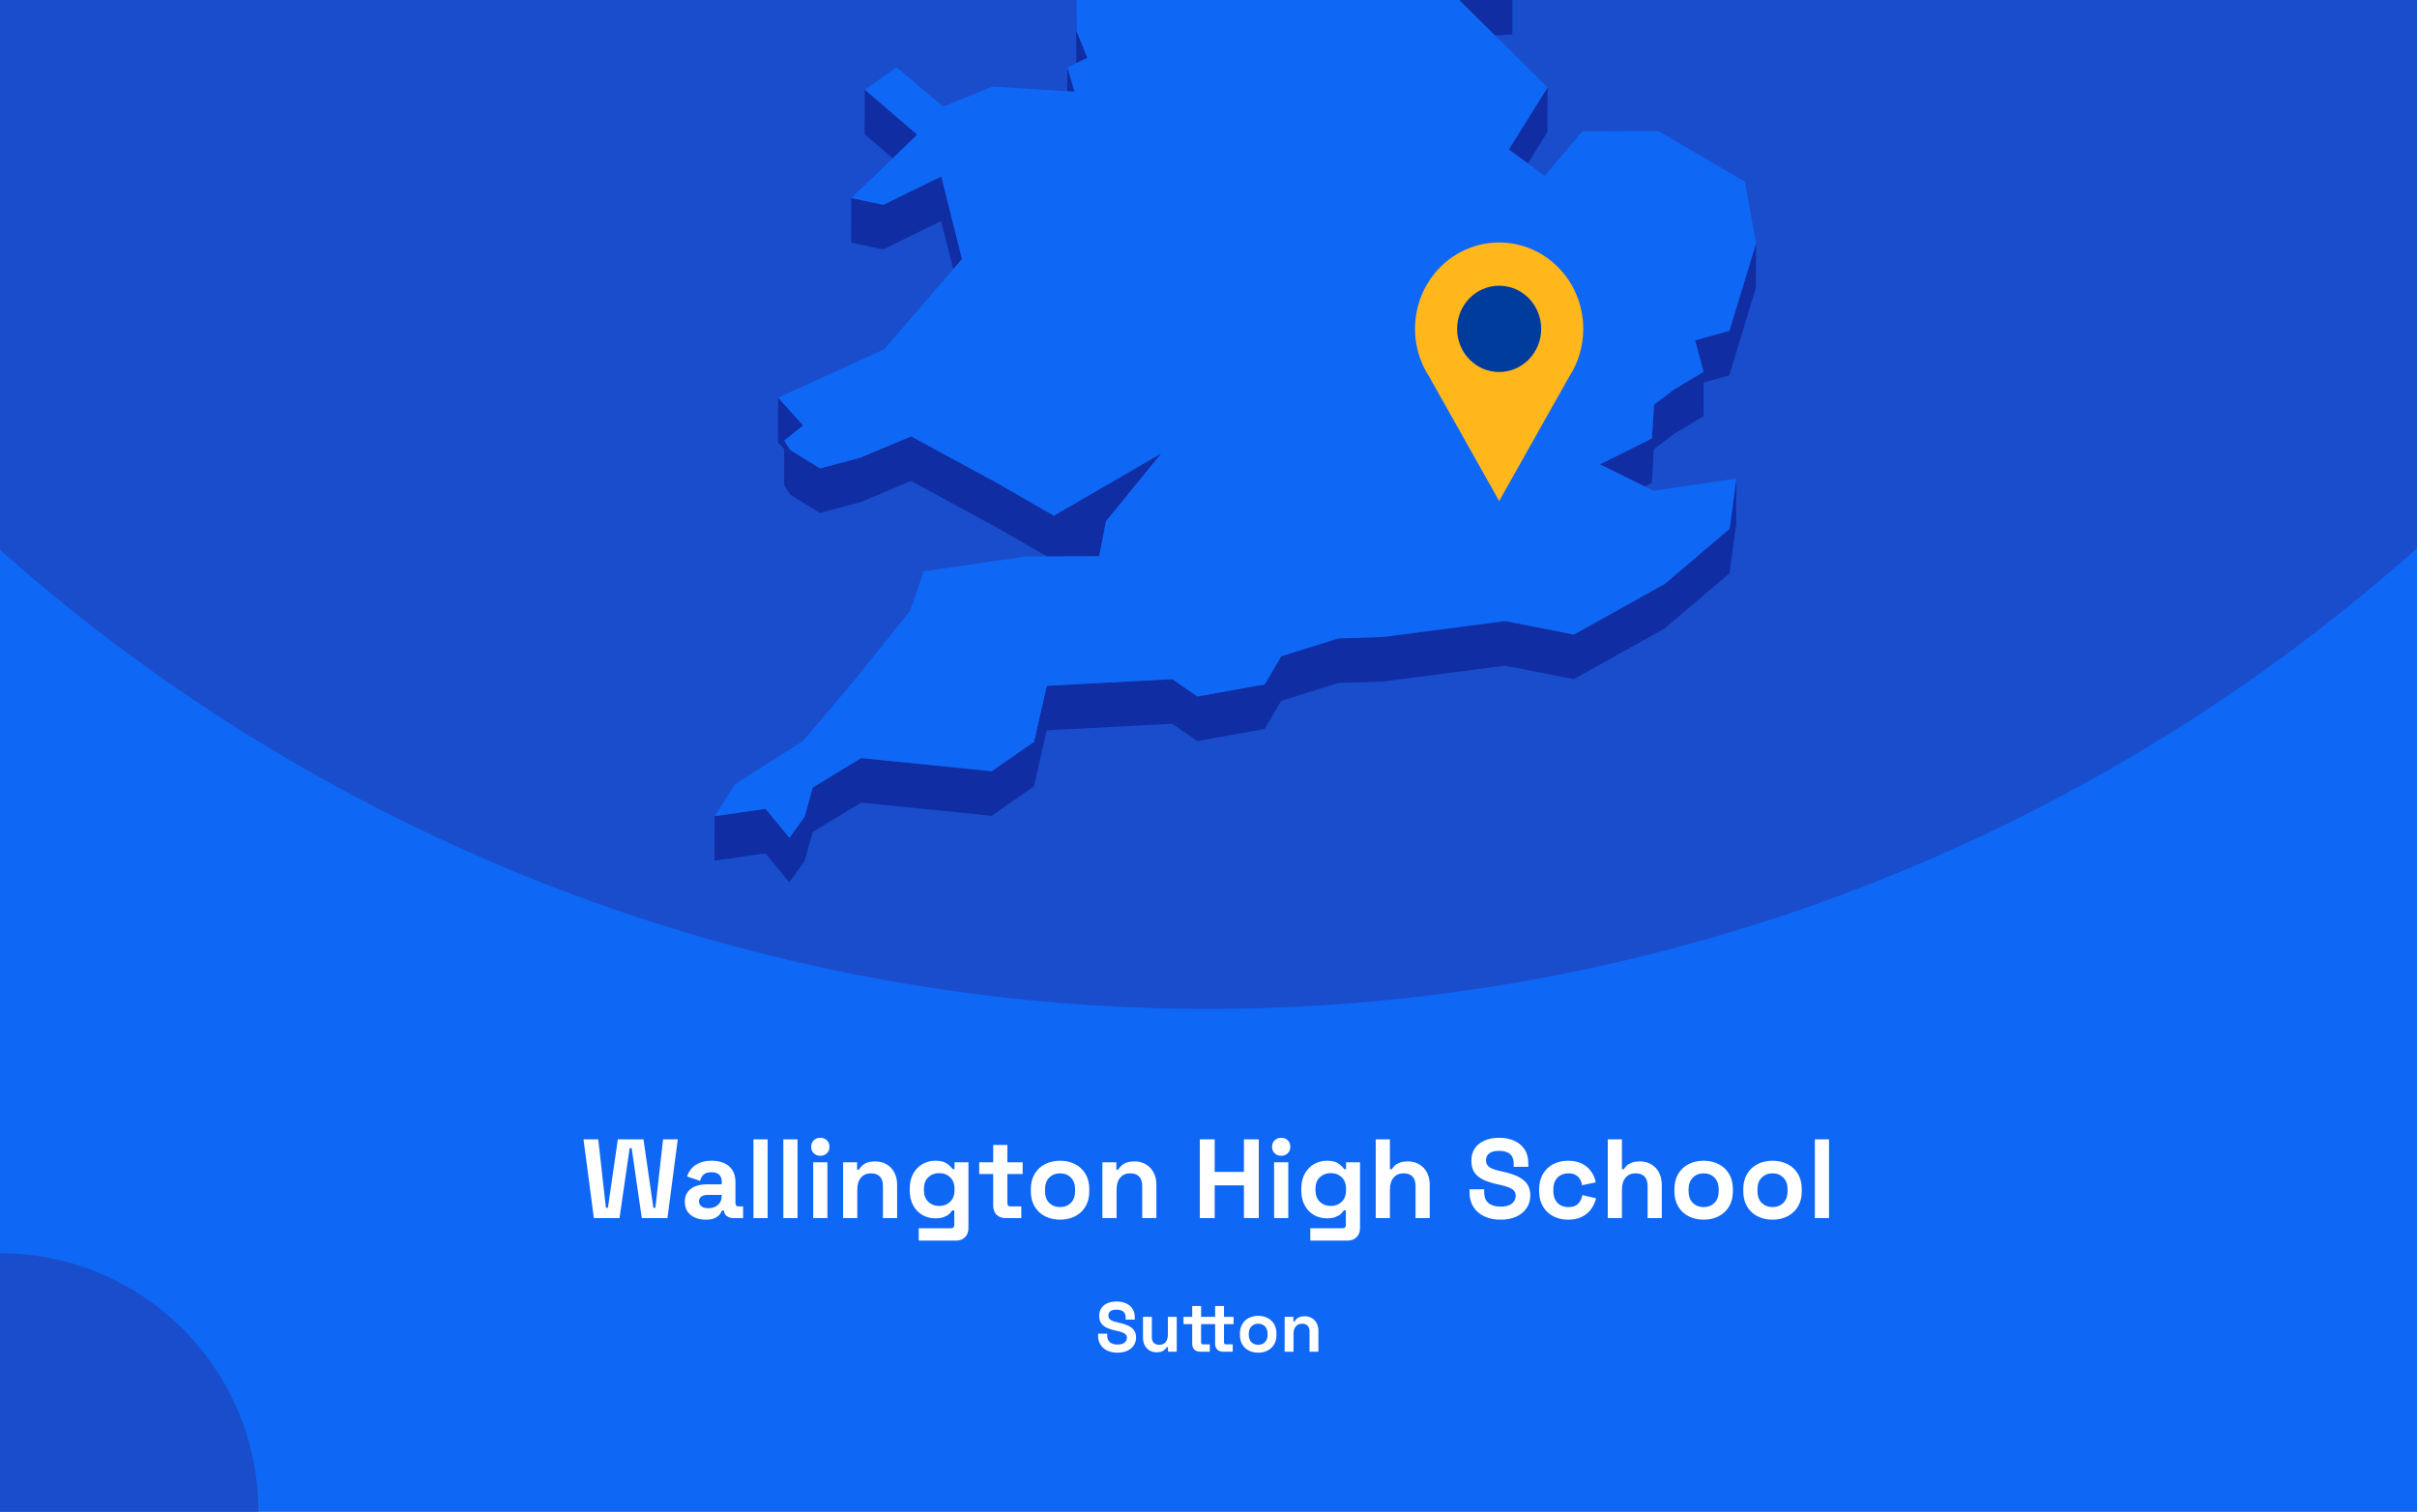 <?xml version="1.0" encoding="utf-8"?>
<svg xmlns="http://www.w3.org/2000/svg" fill="none" height="860" viewBox="0 0 1375 860" width="1375">
<rect x="0" y="0" width="1375" height="860" fill="#808080" stroke="none"/>
<g clip-path="url(#clip0_1634_2122)">
<rect fill="#0F67F5" height="860" width="1375"/>
<circle cx="687" cy="-460" fill="#194DCC" r="1034"/>
<g clip-path="url(#clip1_1634_2122)">
<path d="M850.394 20.083L860.359 19.602L860.403 -5.766L844.231 -5.022L815.865 -14.076L844.188 13.96L850.394 20.083Z" fill="#102DA3"/>
<path d="M599.121 -53.7L588.893 -72.201L569.75 -107.846L569.662 -82.479L588.806 -46.833L599.077 -28.333L612.146 -25.534L612.058 -0.603L612.321 35.917L612.364 35.873L618.615 32.943L612.452 17.722L612.146 -25.971L626.132 -47.927L599.121 -53.7Z" fill="#102DA3"/>
<path d="M611.314 52.185L607.206 38.321L607.162 51.923L611.314 52.185Z" fill="#102DA3"/>
<path d="M521.802 76.633L491.994 51.004L491.906 76.371L507.859 90.061L521.802 76.633Z" fill="#102DA3"/>
<path d="M869.145 92.992L880.291 75.104L880.378 49.737L858.35 85.032L869.145 92.992Z" fill="#102DA3"/>
<path d="M484.256 138.04L502.394 141.889L535.394 125.75L542.299 153.13L547.282 147.356L535.481 100.383L502.482 116.522L484.3 112.673L484.256 138.04Z" fill="#102DA3"/>
<path d="M983.833 188.164L964.296 193.631L969.147 211.475L952.363 221.535L940.956 230.195L939.732 249.439L910.186 264.178L935.667 276.775L939.688 274.763L940.868 255.562L952.276 246.859L969.103 236.799L969.147 217.599L983.745 213.531L998.912 163.758L998.999 138.391L983.833 188.164Z" fill="#102DA3"/>
<path d="M449.51 281.365L466.425 291.862L489.328 285.739L518.218 273.58L567.651 300.435L595.712 316.617L599.47 316.574H603.273L625.302 316.442L628.099 302.14L629.235 296.498L660.661 257.922L599.514 293.393L567.739 275.067L518.306 248.257L489.371 260.372L466.512 266.495L449.554 255.998L446.145 250.706L456.897 242.002L442.648 226.257L442.561 251.581L446.145 255.561L446.101 276.073L449.51 281.365Z" fill="#102DA3"/>
<path d="M947.075 332.188L895.369 361.01L856.207 353.313L786.8 362.366L761.187 363.197L728.887 373.388L719.534 389.352L681.159 396.219L666.954 386.378L595.492 390.139L588.28 422.023L564.154 438.731L489.895 431.252L462.359 448.047L457.77 464.623L449.116 476.607L435.479 460.118L406.544 464.317L406.457 489.64L435.435 485.485L449.028 501.974L457.682 489.99L462.315 473.37L489.851 456.619L564.066 464.098L588.236 447.391L595.404 415.507L666.866 411.745L681.115 421.586L719.49 414.719L728.843 398.755L761.1 388.565L786.712 387.734L856.12 378.68L895.282 386.378L946.988 357.555L983.877 326.152L987.723 297.636L987.767 272.268L983.964 300.785L947.075 332.188Z" fill="#102DA3"/>
<path d="M939.733 249.439L940.957 230.195L952.365 221.535L969.148 211.475L964.297 193.631L983.834 188.164L999.001 138.391L992.663 103.314L943.23 74.492L900.091 74.798L878.718 100.121L869.146 92.992L858.35 85.032L880.378 49.736L850.395 20.083L844.189 13.96L815.866 -14.076L844.232 -5.022L860.404 -5.766L788.199 -113.489L750.305 -126.261L717.349 -218.108L715.12 -242.644L637.802 -305.057L623.772 -300.64L605.983 -295.041L596.76 -292.155L579.889 -298.015L606.026 -318.747L642.347 -333.53L627.093 -347.176L616.56 -356.535L672.593 -441.079L677.139 -466.271L694.534 -486.259L661.316 -515.869L570.317 -511.276L545.754 -498.855L519.879 -485.778L548.595 -528.334L545.972 -530.302L531.636 -540.842L595.231 -606.142L593.133 -618.082L597.766 -634.002L574.164 -633.827L499.511 -605.529L492.649 -623.374L478.619 -605.398L470.402 -626.523L458.951 -623.155L437.184 -549.459L452.832 -529.69L437.141 -529.602L421.144 -529.471L408.075 -467.146L421.013 -450.001L417.866 -428.745L414.588 -406.876L379.01 -387.457L382.594 -356.36L380.146 -351.462L369.307 -329.768L381.457 -325.176L446.45 -382.602L449.204 -373.986L446.407 -369.481L429.842 -342.627L419.221 -325.438L423.417 -303.614L421.406 -288.175L411.266 -208.792L422.717 -208.88L437.796 -271.248L445.183 -274.616L464.808 -262.151L494.092 -227.249L484.52 -213.21L467.386 -187.973L463.54 -158.801L450.69 -158.713L474.292 -119.132L481.329 -123.112L483.864 -144.368L511.662 -123.33L530.413 -140.038L568.788 -150.885L604.409 -164.355L584.173 -131.378L569.749 -107.847L588.893 -72.202L599.121 -53.701L626.132 -47.928L612.146 -25.972L612.451 17.721L618.614 32.942L612.364 35.872L612.32 35.916L607.207 38.321L611.315 52.186L607.163 51.923L564.767 49.212L536.532 60.671L510.089 38.278L491.994 51.005L521.802 76.635L507.859 90.062L484.301 112.674L502.483 116.523L535.483 100.384L547.284 147.357L542.301 153.13L503.052 198.661L442.648 226.259L456.896 242.004L446.144 250.707L449.554 256L466.512 266.496L489.371 260.373L518.306 248.258L567.739 275.069L599.514 293.395L660.661 257.924L629.235 296.5L628.099 302.142L625.301 316.444L603.273 316.575H599.47L595.711 316.619L582.862 316.706L525.561 325.016L517.65 347.628L485.569 387.604L456.809 421.587L417.866 446.342L406.545 464.318L435.48 460.12L449.117 476.608L457.771 464.624L462.36 448.048L489.896 431.253L564.155 438.732L588.281 422.025L595.493 390.141L666.955 386.379L681.16 396.22L719.535 389.353L728.888 373.389L761.188 363.199L786.801 362.368L856.208 353.314L895.37 361.012L947.076 332.189L983.965 300.786L987.768 272.27L940.607 279.224L935.668 276.775L910.187 264.178L939.733 249.439Z" fill="#0F67F5"/>
</g>
<g clip-path="url(#clip2_1634_2122)">
<path d="M900.699 187.106C900.707 179.429 898.961 171.856 895.601 164.996C892.241 158.136 887.36 152.181 881.35 147.608C875.34 143.034 868.369 139.971 860.996 138.663C853.623 137.355 846.054 137.839 838.897 140.077C831.739 142.314 825.193 146.243 819.783 151.547C814.374 156.851 810.251 163.383 807.747 170.617C805.244 177.852 804.428 185.589 805.366 193.206C806.304 200.823 808.969 208.108 813.148 214.477V214.477L833.008 249.76L852.856 285.056L872.716 249.76L892.551 214.527C897.878 206.428 900.716 196.877 900.699 187.106V187.106Z" fill="#FFB71B"/>
<path d="M852.843 211.639C866.055 211.639 876.765 200.649 876.765 187.092C876.765 173.536 866.055 162.546 852.843 162.546C839.632 162.546 828.922 173.536 828.922 187.092C828.922 200.649 839.632 211.639 852.843 211.639Z" fill="#003C9C"/>
</g>
<circle cx="147" cy="147" fill="#194DCC" r="147" transform="matrix(-1 0 0 1 147 713)"/>
<path d="M337.839 693L331.951 648.2H340.335L344.687 687.112H345.839L351.471 648.2H366.063L371.695 687.112H372.847L377.199 648.2H385.583L379.695 693H365.103L359.343 653.192H358.191L352.431 693H337.839ZM401.492 693.896C399.231 693.896 397.204 693.512 395.412 692.744C393.62 691.933 392.191 690.781 391.124 689.288C390.1 687.752 389.588 685.896 389.588 683.72C389.588 681.544 390.1 679.731 391.124 678.28C392.191 676.787 393.642 675.677 395.476 674.952C397.354 674.184 399.487 673.8 401.876 673.8H410.58V672.008C410.58 670.515 410.111 669.299 409.172 668.36C408.234 667.379 406.74 666.888 404.692 666.888C402.687 666.888 401.194 667.357 400.212 668.296C399.231 669.192 398.591 670.365 398.292 671.816L390.868 669.32C391.38 667.699 392.191 666.227 393.3 664.904C394.452 663.539 395.967 662.451 397.844 661.64C399.764 660.787 402.09 660.36 404.82 660.36C409.002 660.36 412.308 661.405 414.74 663.496C417.172 665.587 418.388 668.616 418.388 672.584V684.424C418.388 685.704 418.986 686.344 420.18 686.344H422.74V693H417.364C415.786 693 414.484 692.616 413.46 691.848C412.436 691.08 411.924 690.056 411.924 688.776V688.712H410.708C410.538 689.224 410.154 689.907 409.556 690.76C408.959 691.571 408.02 692.296 406.74 692.936C405.46 693.576 403.711 693.896 401.492 693.896ZM402.9 687.368C405.162 687.368 406.996 686.749 408.404 685.512C409.855 684.232 410.58 682.547 410.58 680.456V679.816H402.452C400.959 679.816 399.786 680.136 398.932 680.776C398.079 681.416 397.652 682.312 397.652 683.464C397.652 684.616 398.1 685.555 398.996 686.28C399.892 687.005 401.194 687.368 402.9 687.368ZM428.636 693V648.2H436.7V693H428.636ZM445.636 693V648.2H453.7V693H445.636ZM462.636 693V661.256H470.7V693H462.636ZM466.668 657.544C465.218 657.544 463.98 657.075 462.956 656.136C461.975 655.197 461.484 653.96 461.484 652.424C461.484 650.888 461.975 649.651 462.956 648.712C463.98 647.773 465.218 647.304 466.668 647.304C468.162 647.304 469.399 647.773 470.38 648.712C471.362 649.651 471.852 650.888 471.852 652.424C471.852 653.96 471.362 655.197 470.38 656.136C469.399 657.075 468.162 657.544 466.668 657.544ZM479.636 693V661.256H487.572V665.416H488.724C489.236 664.307 490.196 663.261 491.604 662.28C493.012 661.256 495.146 660.744 498.004 660.744C500.479 660.744 502.634 661.32 504.468 662.472C506.346 663.581 507.796 665.139 508.82 667.144C509.844 669.107 510.356 671.411 510.356 674.056V693H502.292V674.696C502.292 672.307 501.695 670.515 500.5 669.32C499.348 668.125 497.684 667.528 495.508 667.528C493.034 667.528 491.114 668.36 489.748 670.024C488.383 671.645 487.7 673.928 487.7 676.872V693H479.636ZM517.538 677.256V676.232C517.538 672.904 518.199 670.067 519.522 667.72C520.844 665.331 522.594 663.517 524.77 662.28C526.988 661 529.399 660.36 532.002 660.36C534.903 660.36 537.1 660.872 538.594 661.896C540.087 662.92 541.175 663.987 541.858 665.096H543.01V661.256H550.946V698.632C550.946 700.808 550.306 702.536 549.026 703.816C547.746 705.139 546.039 705.8 543.906 705.8H522.658V698.76H541.09C542.284 698.76 542.882 698.12 542.882 696.84V688.584H541.73C541.303 689.267 540.706 689.971 539.938 690.696C539.17 691.379 538.146 691.955 536.866 692.424C535.586 692.893 533.964 693.128 532.002 693.128C529.399 693.128 526.988 692.509 524.77 691.272C522.594 689.992 520.844 688.179 519.522 685.832C518.199 683.443 517.538 680.584 517.538 677.256ZM534.306 686.088C536.78 686.088 538.85 685.299 540.514 683.72C542.178 682.141 543.01 679.923 543.01 677.064V676.424C543.01 673.523 542.178 671.304 540.514 669.768C538.892 668.189 536.823 667.4 534.306 667.4C531.831 667.4 529.762 668.189 528.098 669.768C526.434 671.304 525.602 673.523 525.602 676.424V677.064C525.602 679.923 526.434 682.141 528.098 683.72C529.762 685.299 531.831 686.088 534.306 686.088ZM572.046 693C569.956 693 568.249 692.36 566.926 691.08C565.646 689.757 565.006 688.008 565.006 685.832V667.912H557.07V661.256H565.006V651.4H573.07V661.256H581.774V667.912H573.07V684.424C573.07 685.704 573.668 686.344 574.862 686.344H581.006V693H572.046ZM603.053 693.896C599.895 693.896 597.058 693.256 594.541 691.976C592.023 690.696 590.039 688.84 588.589 686.408C587.138 683.976 586.413 681.053 586.413 677.64V676.616C586.413 673.203 587.138 670.28 588.589 667.848C590.039 665.416 592.023 663.56 594.541 662.28C597.058 661 599.895 660.36 603.053 660.36C606.21 660.36 609.047 661 611.565 662.28C614.082 663.56 616.066 665.416 617.517 667.848C618.967 670.28 619.693 673.203 619.693 676.616V677.64C619.693 681.053 618.967 683.976 617.517 686.408C616.066 688.84 614.082 690.696 611.565 691.976C609.047 693.256 606.21 693.896 603.053 693.896ZM603.053 686.728C605.527 686.728 607.575 685.939 609.197 684.36C610.818 682.739 611.629 680.435 611.629 677.448V676.808C611.629 673.821 610.818 671.539 609.197 669.96C607.618 668.339 605.57 667.528 603.053 667.528C600.578 667.528 598.53 668.339 596.909 669.96C595.287 671.539 594.477 673.821 594.477 676.808V677.448C594.477 680.435 595.287 682.739 596.909 684.36C598.53 685.939 600.578 686.728 603.053 686.728ZM627.136 693V661.256H635.072V665.416H636.224C636.736 664.307 637.696 663.261 639.104 662.28C640.512 661.256 642.646 660.744 645.504 660.744C647.979 660.744 650.134 661.32 651.968 662.472C653.846 663.581 655.296 665.139 656.32 667.144C657.344 669.107 657.856 671.411 657.856 674.056V693H649.792V674.696C649.792 672.307 649.195 670.515 648 669.32C646.848 668.125 645.184 667.528 643.008 667.528C640.534 667.528 638.614 668.36 637.248 670.024C635.883 671.645 635.2 673.928 635.2 676.872V693H627.136ZM682.568 693V648.2H691.016V666.696H707.656V648.2H716.104V693H707.656V674.376H691.016V693H682.568ZM724.824 693V661.256H732.888V693H724.824ZM728.856 657.544C727.405 657.544 726.168 657.075 725.144 656.136C724.162 655.197 723.672 653.96 723.672 652.424C723.672 650.888 724.162 649.651 725.144 648.712C726.168 647.773 727.405 647.304 728.856 647.304C730.349 647.304 731.586 647.773 732.568 648.712C733.549 649.651 734.04 650.888 734.04 652.424C734.04 653.96 733.549 655.197 732.568 656.136C731.586 657.075 730.349 657.544 728.856 657.544ZM740.288 677.256V676.232C740.288 672.904 740.949 670.067 742.272 667.72C743.594 665.331 745.344 663.517 747.52 662.28C749.738 661 752.149 660.36 754.752 660.36C757.653 660.36 759.85 660.872 761.344 661.896C762.837 662.92 763.925 663.987 764.608 665.096H765.76V661.256H773.696V698.632C773.696 700.808 773.056 702.536 771.776 703.816C770.496 705.139 768.789 705.8 766.656 705.8H745.408V698.76H763.84C765.034 698.76 765.632 698.12 765.632 696.84V688.584H764.48C764.053 689.267 763.456 689.971 762.688 690.696C761.92 691.379 760.896 691.955 759.616 692.424C758.336 692.893 756.714 693.128 754.752 693.128C752.149 693.128 749.738 692.509 747.52 691.272C745.344 689.992 743.594 688.179 742.272 685.832C740.949 683.443 740.288 680.584 740.288 677.256ZM757.056 686.088C759.53 686.088 761.6 685.299 763.264 683.72C764.928 682.141 765.76 679.923 765.76 677.064V676.424C765.76 673.523 764.928 671.304 763.264 669.768C761.642 668.189 759.573 667.4 757.056 667.4C754.581 667.4 752.512 668.189 750.848 669.768C749.184 671.304 748.352 673.523 748.352 676.424V677.064C748.352 679.923 749.184 682.141 750.848 683.72C752.512 685.299 754.581 686.088 757.056 686.088ZM782.636 693V648.2H790.7V665.16H791.852C792.194 664.477 792.727 663.795 793.452 663.112C794.178 662.429 795.138 661.875 796.332 661.448C797.57 660.979 799.127 660.744 801.004 660.744C803.479 660.744 805.634 661.32 807.468 662.472C809.346 663.581 810.796 665.139 811.82 667.144C812.844 669.107 813.356 671.411 813.356 674.056V693H805.292V674.696C805.292 672.307 804.695 670.515 803.5 669.32C802.348 668.125 800.684 667.528 798.508 667.528C796.034 667.528 794.114 668.36 792.748 670.024C791.383 671.645 790.7 673.928 790.7 676.872V693H782.636ZM853.62 693.896C850.164 693.896 847.113 693.277 844.468 692.04C841.822 690.803 839.753 689.032 838.26 686.728C836.766 684.424 836.02 681.651 836.02 678.408V676.616H844.34V678.408C844.34 681.096 845.172 683.123 846.836 684.488C848.5 685.811 850.761 686.472 853.62 686.472C856.521 686.472 858.676 685.896 860.084 684.744C861.534 683.592 862.26 682.12 862.26 680.328C862.26 679.091 861.897 678.088 861.172 677.32C860.489 676.552 859.465 675.933 858.1 675.464C856.777 674.952 855.156 674.483 853.236 674.056L851.764 673.736C848.692 673.053 846.046 672.2 843.828 671.176C841.652 670.109 839.966 668.723 838.772 667.016C837.62 665.309 837.044 663.091 837.044 660.36C837.044 657.629 837.684 655.304 838.964 653.384C840.286 651.421 842.121 649.928 844.468 648.904C846.857 647.837 849.652 647.304 852.852 647.304C856.052 647.304 858.889 647.859 861.364 648.968C863.881 650.035 865.844 651.656 867.252 653.832C868.702 655.965 869.428 658.653 869.428 661.896V663.816H861.108V661.896C861.108 660.189 860.766 658.824 860.084 657.8C859.444 656.733 858.505 655.965 857.268 655.496C856.03 654.984 854.558 654.728 852.852 654.728C850.292 654.728 848.393 655.219 847.156 656.2C845.961 657.139 845.364 658.44 845.364 660.104C845.364 661.213 845.641 662.152 846.196 662.92C846.793 663.688 847.668 664.328 848.82 664.84C849.972 665.352 851.444 665.8 853.236 666.184L854.708 666.504C857.908 667.187 860.681 668.061 863.028 669.128C865.417 670.195 867.273 671.603 868.596 673.352C869.918 675.101 870.58 677.341 870.58 680.072C870.58 682.803 869.876 685.213 868.468 687.304C867.102 689.352 865.14 690.973 862.58 692.168C860.062 693.32 857.076 693.896 853.62 693.896ZM892.048 693.896C888.976 693.896 886.182 693.256 883.664 691.976C881.19 690.696 879.227 688.84 877.776 686.408C876.326 683.976 875.6 681.032 875.6 677.576V676.68C875.6 673.224 876.326 670.28 877.776 667.848C879.227 665.416 881.19 663.56 883.664 662.28C886.182 661 888.976 660.36 892.048 660.36C895.078 660.36 897.68 660.893 899.856 661.96C902.032 663.027 903.782 664.499 905.104 666.376C906.47 668.211 907.366 670.301 907.792 672.648L899.984 674.312C899.814 673.032 899.43 671.88 898.832 670.856C898.235 669.832 897.382 669.021 896.272 668.424C895.206 667.827 893.862 667.528 892.24 667.528C890.619 667.528 889.147 667.891 887.824 668.616C886.544 669.299 885.52 670.344 884.752 671.752C884.027 673.117 883.664 674.803 883.664 676.808V677.448C883.664 679.453 884.027 681.16 884.752 682.568C885.52 683.933 886.544 684.979 887.824 685.704C889.147 686.387 890.619 686.728 892.24 686.728C894.672 686.728 896.507 686.109 897.744 684.872C899.024 683.592 899.835 681.928 900.176 679.88L907.984 681.736C907.43 683.997 906.47 686.067 905.104 687.944C903.782 689.779 902.032 691.229 899.856 692.296C897.68 693.363 895.078 693.896 892.048 693.896ZM914.636 693V648.2H922.7V665.16H923.852C924.194 664.477 924.727 663.795 925.452 663.112C926.178 662.429 927.138 661.875 928.332 661.448C929.57 660.979 931.127 660.744 933.004 660.744C935.479 660.744 937.634 661.32 939.468 662.472C941.346 663.581 942.796 665.139 943.82 667.144C944.844 669.107 945.356 671.411 945.356 674.056V693H937.292V674.696C937.292 672.307 936.695 670.515 935.5 669.32C934.348 668.125 932.684 667.528 930.508 667.528C928.034 667.528 926.114 668.36 924.748 670.024C923.383 671.645 922.7 673.928 922.7 676.872V693H914.636ZM969.178 693.896C966.02 693.896 963.183 693.256 960.666 691.976C958.148 690.696 956.164 688.84 954.714 686.408C953.263 683.976 952.538 681.053 952.538 677.64V676.616C952.538 673.203 953.263 670.28 954.714 667.848C956.164 665.416 958.148 663.56 960.666 662.28C963.183 661 966.02 660.36 969.178 660.36C972.335 660.36 975.172 661 977.69 662.28C980.207 663.56 982.191 665.416 983.642 667.848C985.092 670.28 985.818 673.203 985.818 676.616V677.64C985.818 681.053 985.092 683.976 983.642 686.408C982.191 688.84 980.207 690.696 977.69 691.976C975.172 693.256 972.335 693.896 969.178 693.896ZM969.178 686.728C971.652 686.728 973.7 685.939 975.322 684.36C976.943 682.739 977.754 680.435 977.754 677.448V676.808C977.754 673.821 976.943 671.539 975.322 669.96C973.743 668.339 971.695 667.528 969.178 667.528C966.703 667.528 964.655 668.339 963.034 669.96C961.412 671.539 960.602 673.821 960.602 676.808V677.448C960.602 680.435 961.412 682.739 963.034 684.36C964.655 685.939 966.703 686.728 969.178 686.728ZM1008.37 693.896C1005.21 693.896 1002.37 693.256 999.853 691.976C997.336 690.696 995.352 688.84 993.901 686.408C992.451 683.976 991.725 681.053 991.725 677.64V676.616C991.725 673.203 992.451 670.28 993.901 667.848C995.352 665.416 997.336 663.56 999.853 662.28C1002.37 661 1005.21 660.36 1008.37 660.36C1011.52 660.36 1014.36 661 1016.88 662.28C1019.39 663.56 1021.38 665.416 1022.83 667.848C1024.28 670.28 1025.01 673.203 1025.01 676.616V677.64C1025.01 681.053 1024.28 683.976 1022.83 686.408C1021.38 688.84 1019.39 690.696 1016.88 691.976C1014.36 693.256 1011.52 693.896 1008.37 693.896ZM1008.37 686.728C1010.84 686.728 1012.89 685.939 1014.51 684.36C1016.13 682.739 1016.94 680.435 1016.94 677.448V676.808C1016.94 673.821 1016.13 671.539 1014.51 669.96C1012.93 668.339 1010.88 667.528 1008.37 667.528C1005.89 667.528 1003.84 668.339 1002.22 669.96C1000.6 671.539 999.789 673.821 999.789 676.808V677.448C999.789 680.435 1000.6 682.739 1002.22 684.36C1003.84 685.939 1005.89 686.728 1008.37 686.728ZM1032.45 693V648.2H1040.51V693H1032.45Z" fill="white"/>
<path d="M635.692 769.56C633.532 769.56 631.625 769.173 629.972 768.4C628.319 767.627 627.025 766.52 626.092 765.08C625.159 763.64 624.692 761.907 624.692 759.88V758.76H629.892V759.88C629.892 761.56 630.412 762.827 631.452 763.68C632.492 764.507 633.905 764.92 635.692 764.92C637.505 764.92 638.852 764.56 639.732 763.84C640.639 763.12 641.092 762.2 641.092 761.08C641.092 760.307 640.865 759.68 640.412 759.2C639.985 758.72 639.345 758.333 638.492 758.04C637.665 757.72 636.652 757.427 635.452 757.16L634.532 756.96C632.612 756.533 630.959 756 629.572 755.36C628.212 754.693 627.159 753.827 626.412 752.76C625.692 751.693 625.332 750.307 625.332 748.6C625.332 746.893 625.732 745.44 626.532 744.24C627.359 743.013 628.505 742.08 629.972 741.44C631.465 740.773 633.212 740.44 635.212 740.44C637.212 740.44 638.985 740.787 640.532 741.48C642.105 742.147 643.332 743.16 644.212 744.52C645.119 745.853 645.572 747.533 645.572 749.56V750.76H640.372V749.56C640.372 748.493 640.159 747.64 639.732 747C639.332 746.333 638.745 745.853 637.972 745.56C637.199 745.24 636.279 745.08 635.212 745.08C633.612 745.08 632.425 745.387 631.652 746C630.905 746.587 630.532 747.4 630.532 748.44C630.532 749.133 630.705 749.72 631.052 750.2C631.425 750.68 631.972 751.08 632.692 751.4C633.412 751.72 634.332 752 635.452 752.24L636.372 752.44C638.372 752.867 640.105 753.413 641.572 754.08C643.065 754.747 644.225 755.627 645.052 756.72C645.879 757.813 646.292 759.213 646.292 760.92C646.292 762.627 645.852 764.133 644.972 765.44C644.119 766.72 642.892 767.733 641.292 768.48C639.719 769.2 637.852 769.56 635.692 769.56ZM657.95 769.32C656.403 769.32 655.043 768.973 653.87 768.28C652.723 767.56 651.83 766.573 651.19 765.32C650.55 764.067 650.23 762.627 650.23 761V749.16H655.27V760.6C655.27 762.093 655.63 763.213 656.35 763.96C657.097 764.707 658.15 765.08 659.51 765.08C661.057 765.08 662.257 764.573 663.11 763.56C663.963 762.52 664.39 761.08 664.39 759.24V749.16H669.43V769H664.47V766.4H663.75C663.43 767.067 662.83 767.72 661.95 768.36C661.07 769 659.737 769.32 657.95 769.32ZM682.638 769C681.332 769 680.265 768.6 679.438 767.8C678.638 766.973 678.238 765.88 678.238 764.52V753.32H673.278V749.16H678.238V743H683.278V749.16H687.518V753.32H683.278V763.64C683.278 764.44 683.652 764.84 684.398 764.84H688.238V769H682.638ZM695.678 769C694.372 769 693.305 768.6 692.478 767.8C691.678 766.973 691.278 765.88 691.278 764.52V753.32H687.518V749.16H691.278V743H696.318V749.16H701.758V753.32H696.318V763.64C696.318 764.44 696.692 764.84 697.438 764.84H701.278V769H695.678ZM715.767 769.56C713.794 769.56 712.021 769.16 710.447 768.36C708.874 767.56 707.634 766.4 706.727 764.88C705.821 763.36 705.367 761.533 705.367 759.4V758.76C705.367 756.627 705.821 754.8 706.727 753.28C707.634 751.76 708.874 750.6 710.447 749.8C712.021 749 713.794 748.6 715.767 748.6C717.741 748.6 719.514 749 721.087 749.8C722.661 750.6 723.901 751.76 724.807 753.28C725.714 754.8 726.167 756.627 726.167 758.76V759.4C726.167 761.533 725.714 763.36 724.807 764.88C723.901 766.4 722.661 767.56 721.087 768.36C719.514 769.16 717.741 769.56 715.767 769.56ZM715.767 765.08C717.314 765.08 718.594 764.587 719.607 763.6C720.621 762.587 721.127 761.147 721.127 759.28V758.88C721.127 757.013 720.621 755.587 719.607 754.6C718.621 753.587 717.341 753.08 715.767 753.08C714.221 753.08 712.941 753.587 711.927 754.6C710.914 755.587 710.407 757.013 710.407 758.88V759.28C710.407 761.147 710.914 762.587 711.927 763.6C712.941 764.587 714.221 765.08 715.767 765.08ZM730.82 769V749.16H735.78V751.76H736.5C736.82 751.067 737.42 750.413 738.3 749.8C739.18 749.16 740.513 748.84 742.3 748.84C743.846 748.84 745.193 749.2 746.34 749.92C747.513 750.613 748.42 751.587 749.06 752.84C749.7 754.067 750.02 755.507 750.02 757.16V769H744.98V757.56C744.98 756.067 744.606 754.947 743.86 754.2C743.14 753.453 742.1 753.08 740.74 753.08C739.193 753.08 737.993 753.6 737.14 754.64C736.286 755.653 735.86 757.08 735.86 758.92V769H730.82Z" fill="white"/>
</g>
<defs>
<clipPath id="clip0_1634_2122">
<rect fill="white" height="860" width="1375"/>
</clipPath>
<clipPath id="clip1_1634_2122">
<rect fill="white" height="1135.98" transform="translate(240.5 -634)" width="758.5"/>
</clipPath>
<clipPath id="clip2_1634_2122">
<rect fill="white" height="147.092" transform="translate(805 138)" width="95.699"/>
</clipPath>
</defs>
</svg>